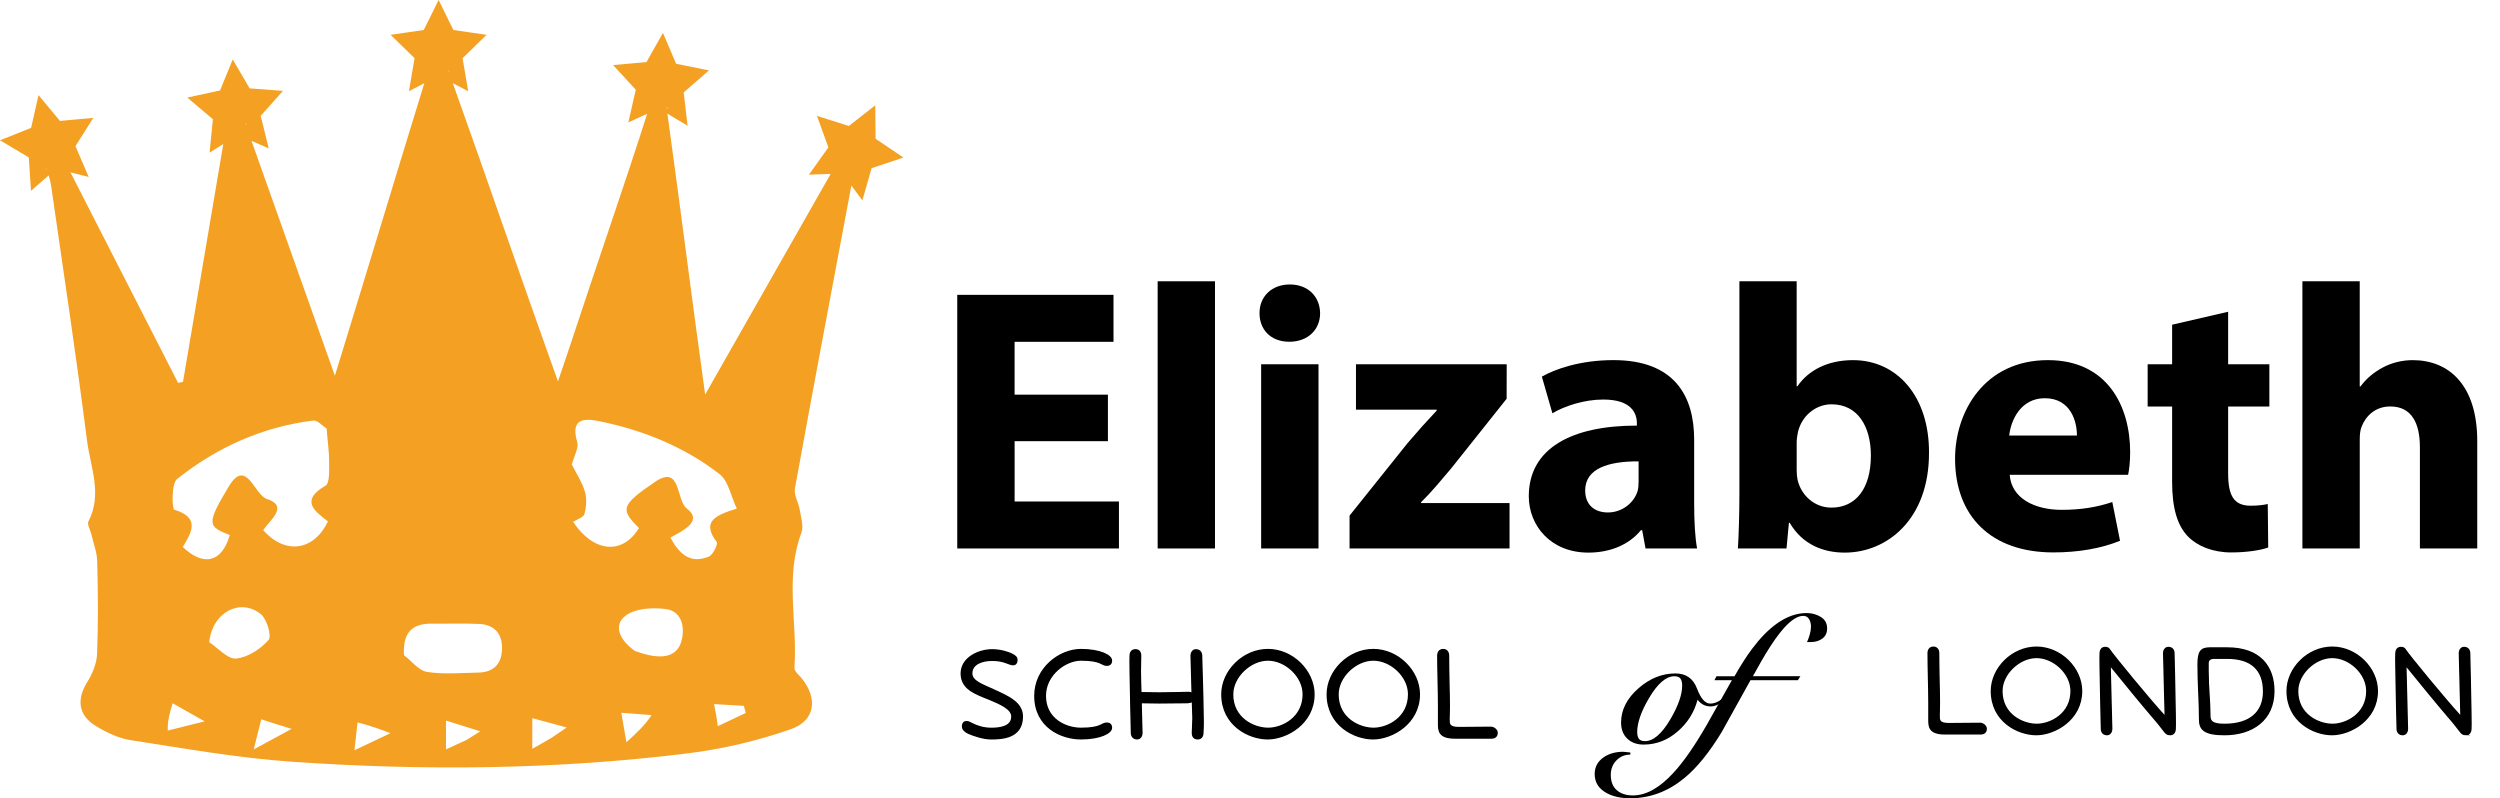 <?xml version="1.0" encoding="UTF-8"?>
<svg id="Layer_1" data-name="Layer 1" xmlns="http://www.w3.org/2000/svg" viewBox="0 0 1679.07 536.15">
  <defs>
    <style>
      .cls-1 {
        stroke: #000;
        stroke-miterlimit: 10;
        strokeWidth: .64px;
      }

      .cls-2, .cls-3 {
        strokeWidth: 0px;
      }

      .cls-3 {
        fill: #f4a022;
      }
    </style>
  </defs>
  <g>
    <path class="cls-3" d="M31.45,114.02c-.84-.08-1.05-.38-.25-.84.08.29.17.55.25.84Z"/>
    <path class="cls-3" d="M165.18,84.04c-.17-.42-.29-.88-.46-1.3,1.39.25,1.35.72.46,1.3Z"/>
    <path class="cls-3" d="M286.89,49.65s-.04.08-.04.13c-.76.04-.84-.04.04-.13Z"/>
    <path class="cls-3" d="M301.52,48.56c-.13-.42-.29-.8-.42-1.22,1.26.5,1.22.88.42,1.22Z"/>
    <path class="cls-3" d="M447.74,72.65c0-.25-.04-.46-.08-.71,2.44,1.22,1.89,1.13.08.71Z"/>
    <path class="cls-3" d="M588.07,93.21l-.21-22.49-17.74,13.87-21.44-6.77,7.69,21.15-13.07,18.33,14.59-.5c-27.79,48.89-55.28,97.2-84.29,148.19-8.83-63.44-16.73-126.54-25.35-188.64l13.54,8.07-2.61-22.37,16.98-14.76-22.07-4.46-8.83-20.73-11.06,19.59-22.41,2.02,15.22,16.56-5,21.95,12.65-5.8c-14.63,46.12-36.03,107.58-50.7,152.48-2.65,8.07-5.42,16.06-9.21,27.28-24.26-67.69-46.92-133.98-70.63-200.33l10.34,5.42-3.78-22.2,16.1-15.68-22.28-3.24-9.92-20.18-9.96,20.18-22.28,3.24,16.1,15.68-3.78,22.2,10.34-5.42c-19.84,64.32-39.52,129.78-60.08,196.5-19.51-54.95-37.59-105.9-56-157.74l11.56,5.04-5.38-21.86,14.97-16.77-22.41-1.68-11.35-19.42-8.53,20.85-21.99,4.75,17.2,14.55-2.23,22.41,9.21-5.72c-9.08,53.85-18.08,106.83-27.07,159.76-1.09.17-2.19.38-3.32.59-24.09-47.13-48.18-94.26-72.27-141.38l12.28,3.11-8.91-20.68,11.98-19-22.37,2.06-14.42-17.32-4.96,21.95L0,94.21l19.34,11.52,1.47,22.45,11.85-10.38c.67,2.19,1.26,4.16,1.56,6.18,8.24,57.26,16.9,114.48,24.22,171.86,2.27,17.83,10.47,35.95.97,54.32-1.05,1.98,1.22,5.59,1.89,8.49,1.43,6.14,3.87,12.32,3.99,18.5.55,20.68.71,41.37-.08,61.97-.25,6.35-3.03,13.24-6.47,18.71-7.36,11.65-6.35,22.49,5.68,29.81,7.19,4.37,15.39,8.28,23.58,9.5,35.73,5.51,71.51,11.9,107.54,14.42,89.08,6.22,178.25,5.38,267-5.67,23.21-2.9,46.54-8.45,68.61-16.14,16.52-5.8,18.2-20.64,7.36-34.1-1.85-2.27-5.13-4.83-4.96-7.11,2.19-30.19-6.56-60.92,4.71-90.77,1.64-4.41-.34-10.38-1.18-15.56-.76-4.79-3.99-9.75-3.2-14.13,12.36-67.9,25.18-135.67,37.92-203.48l7.4,9.96,6.18-21.61,21.36-7.15-18.67-12.61ZM31.19,113.17c.08.29.17.55.25.84-.84-.08-1.05-.38-.25-.84ZM165.18,84.04c-.17-.42-.29-.88-.46-1.3,1.39.25,1.35.72.46,1.3ZM112.67,490.66c-.25-6.56,1.26-11.65,3.28-18.33,5.97,3.36,11.77,6.64,21.53,12.15-10.64,2.65-17.74,4.41-24.8,6.18ZM140.54,431.34c2.02-20.39,21.02-29.89,34.64-18.88,4.12,3.32,7.44,14.84,5.17,17.4-5.34,6.1-14,11.69-21.78,12.44-5.59.55-11.98-7.02-18.04-10.97ZM170.39,503.36c2.27-9,3.7-14.63,5.09-20.26,7.15,2.35,12.28,3.95,20.39,6.43-8.79,4.79-15.3,8.32-25.48,13.83ZM220.25,350.16c-9.33,19.84-28.71,22.62-43.47,5.93,4.25-6.6,17.53-16.1,2.44-20.98-8.53-2.77-13.75-28.04-25.6-8.32-15.47,25.69-13.79,26.74.72,32.58-5.26,18.16-17.36,21.53-31.57,8.03,5.72-9.63,12.07-19.68-5.72-25.06-1.51-.46-2.06-17.53,1.89-20.64,26.74-21.27,57.3-35.02,91.52-39.27,2.69-.34,5.93,3.49,8.91,5.38.67,9.08,1.72,15.47,1.68,21.82-.04,5.72.59,14.8-2.44,16.56-17.03,9.96-7.65,16.9,1.64,23.96ZM301.52,48.56c-.13-.42-.29-.8-.42-1.22,1.26.5,1.22.88.42,1.22ZM286.89,49.65s-.04.08-.04.13c-.76.04-.84-.04.04-.13ZM238.04,503.91c.8-7.15,1.47-12.95,2.1-18.71,7.78,1.93,13.41,3.99,22.16,7.19-9.12,4.37-15.85,7.53-24.26,11.52ZM313.54,496.88c-5.84,2.65-9.75,4.46-14,6.43v-19.34c7.61,2.4,14.08,4.41,23,7.19-4.46,2.82-6.73,4.29-9,5.72ZM321.24,451.73c-11.52.21-23.25,1.3-34.47-.46-5.59-.88-10.3-7.32-15.43-11.23-1.01-16.02,6.27-21.4,19.05-21.19,10.51.13,21.02-.29,31.53.21,10.09.55,15.47,6.43,15.26,16.69-.21,10.22-5.68,15.77-15.93,15.98ZM370.34,495.58c-5.21,3.07-8.62,4.96-12.82,7.32v-20.56c6.77,1.81,13.96,3.74,23.16,6.26-4.75,3.2-7.57,5.09-10.34,6.98ZM447.74,72.65c0-.25-.04-.46-.08-.71,2.44,1.22,1.89,1.13.08.71ZM420.71,498.52c-1.26-7.4-2.19-12.82-3.41-19.8,6.89.55,13.62,1.05,20.35,1.56-4.62,6.94-10.01,11.9-16.94,18.25ZM458.08,428.9c-2.44,12.49-13.33,15.18-31.83,8.2-10.34-7.44-14.5-17.24-6.05-23.63,6.56-4.96,18.16-5.59,27.03-4.41,9.75,1.3,12.74,10.38,10.85,19.84ZM476.07,373.83c-12.11,4.96-19.59-1.22-25.81-12.78,8.7-4.75,22.07-11.1,11.06-19.47-7.53-5.76-3.62-30.1-21.65-17.78-23.29,15.89-22.74,18.5-10.55,30.86-10.89,18.04-30.27,16.69-44.19-4.16,2.69-1.77,7.02-3.03,7.61-5.3,1.26-4.75,1.68-10.38.29-15.01-1.89-6.39-5.76-12.23-8.83-18.29,1.93-6.43,4.75-11.22,3.7-14.88-4.62-15.77,4.04-16.35,15.13-14.08,29.39,6.05,56.84,17.19,80.55,35.57,5.8,4.5,7.4,14.46,11.48,23.12-14.5,4.37-23.84,8.7-13.5,22.41,1.01,1.35-2.52,8.66-5.3,9.8ZM482.08,487.72c-.76-6.1-1.51-9.84-2.48-14.84,6.98.42,13.5.8,20.01,1.18.42,1.6.84,3.2,1.26,4.79-6.26,2.94-12.53,5.93-18.79,8.87Z"/>
    <path class="cls-3" d="M447.65,71.93c.04.25.08.46.08.71,1.81.42,2.35.5-.08-.71ZM301.1,47.34c.13.42.29.8.42,1.22.8-.34.84-.71-.42-1.22ZM286.85,49.78s.04-.08.04-.13c-.88.08-.8.17-.04.13ZM164.72,82.74c.17.42.29.88.46,1.3.88-.59.93-1.05-.46-1.3ZM31.19,113.17c-.8.46-.59.76.25.84-.08-.29-.17-.55-.25-.84Z"/>
  </g>
  <g>
    <g>
      <path class="cls-2" d="M744.12,296.31h-62.68v40.51h70.07v31.55h-108.59v-170.35h104.94v31.55h-66.43v35.49h62.68v31.25Z"/>
      <path class="cls-2" d="M777.51,188.92h38.51v179.45h-38.51v-179.45Z"/>
      <path class="cls-2" d="M886.62,210.32c.05,10.71-7.86,19.21-20.67,19.21s-20.07-8.5-20.02-19.21c-.05-10.99,8.02-19.26,20.36-19.26s20.18,8.23,20.33,19.26ZM847.02,368.37v-123.71h38.52v123.71h-38.52Z"/>
      <path class="cls-2" d="M906.41,346.29l38.97-48.7c7.03-8.23,12.57-14.44,19.58-21.87v-.56h-54.25v-30.5h101.23l-.04,23.15-37.28,46.83c-6.74,7.99-13.15,15.75-20.18,22.67v.56h59.41v30.5h-107.45v-22.08Z"/>
      <path class="cls-2" d="M1105.19,368.37l-2.27-12.29h-.82c-8.07,9.85-20.69,15.07-35.33,15.07-25.19,0-39.99-18.08-39.99-37.85,0-32.23,28.83-47.5,72.6-47.45v-1.58c0-6.57-3.53-15.97-22.65-15.93-12.61,0-25.86,4.29-34.09,9.23l-7.08-24.62c8.62-4.93,25.48-11.09,48.08-11.09,41.18,0,54.21,24.34,54.21,53.39v43.14c0,11.8.63,23.01,1.97,29.96h-34.63ZM1100.53,309.87c-20.23-.11-35.88,4.77-35.88,19.5,0,9.96,6.52,14.81,15.27,14.81,9.41,0,17.37-6.28,19.89-14.21.59-1.99.72-4.38.72-6.57v-13.53Z"/>
      <path class="cls-2" d="M1167.22,368.37c.53-8.18,1.01-22.91,1.01-36.95v-142.5h38.46v70.49h.51c7.34-10.64,20.17-17.53,37.33-17.53,29.73,0,51.34,24.56,51.04,62.46,0,44.56-28.23,66.81-56.58,66.81-14.46,0-28.37-5.36-36.98-20.01h-.53l-1.62,17.23h-32.64ZM1206.7,315.87c0,2.46.23,4.76.68,6.75,2.54,10.27,11.4,18.31,22.64,18.31,16.33,0,26.52-12.73,26.52-34.97,0-19.24-8.6-34.42-26.46-34.42-10.59,0-20.15,7.77-22.6,18.97-.47,2.19-.78,4.64-.78,7.11v18.23Z"/>
      <path class="cls-2" d="M1349.77,318.88c1.15,15.96,16.92,23.54,34.87,23.54,13.01,0,23.67-1.75,34.04-5.24l5.19,26.02c-12.8,5.22-28.24,7.82-44.82,7.82-41.9,0-65.97-24.41-65.97-62.96,0-31.43,19.6-66.19,62.35-66.19,40.09,0,55.24,31.16,55.24,61.77,0,6.7-.7,12.38-1.38,15.23h-79.52ZM1394.92,292.53c.07-9.26-4.07-25.07-21.57-25.07-16.25,0-22.83,14.84-23.9,25.07h45.46Z"/>
      <path class="cls-2" d="M1496.48,209.38v35.28h27.69v28.37h-27.69v44.82c0,14.92,3.71,21.8,15.18,21.8,4.96,0,8.79-.52,11.43-1.15l.31,29.22c-4.96,1.79-14.15,3.31-24.92,3.31-12.43,0-22.8-4.33-28.99-10.74-7.14-7.33-10.63-19.1-10.63-36.66v-50.6h-16.44v-28.37h16.44v-26.58l37.62-8.7Z"/>
      <path class="cls-2" d="M1546.34,188.92h38.52v70.64h.51c4.02-5.42,8.95-9.53,15.06-12.77,5.71-3.1,12.89-4.91,20.02-4.91,24.56,0,43.34,17.01,43.34,54.32v72.17h-38.51v-67.96c0-16.28-5.6-27.42-19.87-27.42-10.26,0-16.55,6.55-19.29,13.58-.96,2.31-1.24,5.62-1.24,8.4v73.38h-38.52v-179.45Z"/>
    </g>
    <g>
      <g>
        <path class="cls-1" d="M682.95,443.25c0,2.43-1.39,3.12-2.43,3.12-1.39,0-2.95-.69-4.34-1.21-2.77-1.04-5.38-1.73-9.89-1.73-6.76,0-13.7,2.43-13.7,8.85,0,5.37,7.29,7.63,14.75,11.1,9.37,4.33,19.25,8.33,19.25,17.87,0,14.4-13.7,14.92-20.99,14.92-4.86,0-11.45-2.08-15.26-3.81-1.91-.87-3.82-2.43-3.82-4.34,0-2.43,1.21-3.3,2.6-3.3s2.43.69,4.17,1.56c3.12,1.56,7.46,2.95,12.32,2.95s14.05-.52,14.05-7.98c0-5.2-7.63-8.5-15.09-11.63-9.54-3.81-18.91-6.94-18.91-17.34s11.62-15.79,20.64-15.79c5.2,0,10.41,1.39,13.7,3.12,1.73.87,2.95,1.91,2.95,3.64Z"/>
        <path class="cls-1" d="M695.09,467.37c0-18.73,16.65-31.05,30.88-31.05,13.01,0,20.47,3.99,20.47,7.29,0,2.08-1.04,3.12-3.12,3.12-3.64,0-3.3-3.47-17.35-3.47-10.23,0-23.94,9.72-23.94,24.11,0,15.61,13.7,21.85,23.94,21.85,14.05,0,13.7-3.47,17.35-3.47,2.08,0,3.12,1.04,3.12,3.13,0,3.3-7.46,7.28-20.47,7.28s-30.88-7.81-30.88-28.79Z"/>
        <path class="cls-1" d="M804.38,496.16c-2.6,0-3.47-1.73-3.47-3.99,0-2.6.35-6.07.35-9.89l-.35-11.45c-.7.69-2.08,1.04-4.34,1.04-2.6,0-12.14.17-17.87.17-2.43,0-8.15-.17-12.32-.17.17,10.06.52,18.73.52,20.29,0,2.43-1.39,3.99-3.12,3.99-2.43,0-3.82-1.56-3.82-3.99,0-1.04-.69-26.54-.87-41.63-.17-5.38,0-9.37,0-9.89,0-2.6,1.22-4.16,3.47-4.16,2.6,0,3.47,1.73,3.47,3.99,0,2.6-.17,6.07-.17,9.89,0,4.68.17,9.89.35,14.92,3.82,0,9.02.17,12.49.17,6.42,0,19.43-.34,19.43-.34,1.21,0,2.08.34,2.6.87-.35-12.14-.69-23.59-.69-25.5,0-2.43,1.39-3.99,3.12-3.99,2.43,0,3.82,1.56,3.82,3.99,0,1.04.87,26.54,1.04,41.64.17,5.37-.17,9.37-.17,9.89,0,2.6-1.21,4.16-3.47,4.16Z"/>
        <path class="cls-1" d="M882.45,466.32c0,19.6-18.39,29.84-31.05,29.84s-30.71-9.19-30.71-29.84c0-15.61,14.22-30.01,30.88-30.01s30.88,14.4,30.88,30.01ZM827.81,466.32c0,16.31,14.4,22.9,23.94,22.9s23.59-7.11,23.59-22.9c0-12.14-11.97-23.07-23.76-23.07s-23.76,11.28-23.76,23.07Z"/>
        <path class="cls-1" d="M953.23,466.32c0,19.6-18.39,29.84-31.05,29.84s-30.71-9.19-30.71-29.84c0-15.61,14.22-30.01,30.88-30.01s30.88,14.4,30.88,30.01ZM898.59,466.32c0,16.31,14.4,22.9,23.94,22.9s23.59-7.11,23.59-22.9c0-12.14-11.97-23.07-23.76-23.07s-23.76,11.28-23.76,23.07Z"/>
        <path class="cls-1" d="M965.72,440.31c0-2.08,1.04-3.99,3.64-3.99,1.91,0,3.47,1.39,3.47,3.99,0,12.49.52,24.98.52,34,0,3.47-.17,7.28-.17,8.67,0,3.12-.17,5.72,6.59,5.72,7.63,0,21.69-.17,21.69-.17,1.56,0,3.99,1.56,3.99,3.64,0,2.43-1.56,3.47-3.82,3.47h-24.46c-11.1,0-10.93-5.2-10.93-10.06v-11.28c0-11.28-.52-22.38-.52-34Z"/>
      </g>
      <g>
        <path class="cls-1" d="M1295.04,438.64c0-2.04,1.02-3.91,3.56-3.91,1.87,0,3.4,1.36,3.4,3.91,0,12.23.51,24.47.51,33.3,0,3.4-.17,7.14-.17,8.5,0,3.06-.17,5.61,6.46,5.61,7.47,0,21.24-.17,21.24-.17,1.53,0,3.91,1.53,3.91,3.56,0,2.38-1.53,3.4-3.74,3.4h-23.95c-10.87,0-10.71-5.1-10.71-9.86v-11.04c0-11.04-.51-21.92-.51-33.3Z"/>
        <path class="cls-1" d="M1398.01,464.12c0,19.2-18.01,29.22-30.42,29.22s-30.07-9-30.07-29.22c0-15.3,13.93-29.4,30.24-29.4s30.25,14.1,30.25,29.4ZM1344.49,464.12c0,15.97,14.11,22.43,23.45,22.43s23.11-6.97,23.11-22.43c0-11.9-11.72-22.6-23.28-22.6s-23.28,11.04-23.28,22.6Z"/>
        <path class="cls-1" d="M1457.48,493.35c-1.7,0-2.55-.68-3.4-1.7-1.7-2.04-3.57-4.76-5.95-7.48-7.81-9-23.11-27.69-30.92-37.38v1.7c.34,15.8,1.02,38.23,1.02,40.95,0,2.38-1.36,3.91-3.06,3.91-2.38,0-3.74-1.53-3.74-3.91,0-1.02-.68-26-.85-40.78-.17-5.27,0-9.18,0-9.68,0-2.55,1.19-4.08,3.4-4.08,1.36,0,2.21.51,2.72,1.36,2.89,4.42,27.02,33.64,36.36,43.84l1.19,1.36v-1.7c-.34-15.8-1.02-38.23-1.02-40.95,0-2.38,1.36-3.91,3.06-3.91,2.38,0,3.74,1.53,3.74,3.91,0,1.02.68,26,.85,40.78.17,5.27,0,9.18,0,9.68,0,2.55-1.19,4.08-3.4,4.08Z"/>
        <path class="cls-1" d="M1484.16,435.24h11.72c21.92,0,31.26,12.4,31.26,28.89,0,19.37-14.44,29.22-33.13,29.22-13.59,0-16.65-3.56-16.65-10.02,0-11.9-1.02-23.79-1.02-36.87,0-8.67,1.7-11.22,7.82-11.22ZM1482.97,452.23c0,9,1.19,18.52,1.19,28.55,0,3.74,1.7,5.78,9.85,5.78,17.33,0,26.33-8.33,26.33-22.09,0-14.78-8.33-22.43-24.47-22.43h-9.18c-1.36,0-3.73.68-3.73,3.23v6.97Z"/>
        <path class="cls-1" d="M1596.64,464.12c0,19.2-18.01,29.22-30.42,29.22s-30.07-9-30.07-29.22c0-15.3,13.93-29.4,30.24-29.4s30.25,14.1,30.25,29.4ZM1543.11,464.12c0,15.97,14.11,22.43,23.45,22.43s23.11-6.97,23.11-22.43c0-11.9-11.72-22.6-23.28-22.6s-23.28,11.04-23.28,22.6Z"/>
        <path class="cls-1" d="M1656.1,493.35c-1.7,0-2.55-.68-3.4-1.7-1.7-2.04-3.56-4.76-5.94-7.48-7.82-9-23.11-27.69-30.93-37.38v1.7c.34,15.8,1.02,38.23,1.02,40.95,0,2.38-1.36,3.91-3.06,3.91-2.38,0-3.74-1.53-3.74-3.91,0-1.02-.68-26-.85-40.78-.17-5.27,0-9.18,0-9.68,0-2.55,1.19-4.08,3.4-4.08,1.36,0,2.21.51,2.72,1.36,2.89,4.42,27.02,33.64,36.36,43.84l1.18,1.36v-1.7c-.34-15.8-1.02-38.23-1.02-40.95,0-2.38,1.36-3.91,3.06-3.91,2.38,0,3.74,1.53,3.74,3.91,0,1.02.68,26,.85,40.78.17,5.27,0,9.18,0,9.68,0,2.55-1.19,4.08-3.4,4.08Z"/>
      </g>
      <g>
        <path class="cls-2" d="M1162.3,465.92c-2.72,3.23-5.27,5.52-7.65,6.88-1.95,1.11-3.91,1.66-5.86,1.66-3.4,0-6.29-1.49-8.67-4.46-2.21,8.41-6.69,15.53-13.45,21.35-6.75,5.82-14.34,8.73-22.75,8.73-4.59,0-8.26-1.34-11.02-4.01-2.76-2.68-4.14-6.27-4.14-10.77,0-8.58,3.95-16.31,11.85-23.19,7.56-6.54,15.76-9.82,24.6-9.82,7.14,0,11.98,3.38,14.53,10.13s5.52,10.13,8.92,10.13c1.87,0,3.78-.56,5.74-1.66,1.95-1.1,4.25-3.23,6.88-6.37l1.02,1.4ZM1129.79,460.42c0-2.03-.38-3.58-1.15-4.64s-2.12-1.59-4.08-1.59c-5.61,0-11.3,4.91-17.08,14.74-5.27,8.98-7.9,16.57-7.9,22.75,0,1.95.38,3.45,1.15,4.51.76,1.06,2.12,1.59,4.08,1.59,5.61,0,11.3-4.91,17.08-14.74,5.27-8.98,7.9-16.52,7.9-22.62Z"/>
        <path class="cls-2" d="M1175.67,456.87c-6.46,11.56-12.87,23.11-19.24,34.66-8.41,13.85-16.82,24.22-25.23,31.1-10.96,9.01-23.07,13.51-36.33,13.51-6.2,0-11.43-1.15-15.68-3.44-5.44-2.89-8.16-7.18-8.16-12.87,0-4.76,2.08-8.54,6.24-11.35,3.57-2.38,7.9-3.57,13-3.57l4.72.48v1.43c-3.74,0-6.86,1.3-9.37,3.9-2.5,2.6-3.76,5.83-3.76,9.67,0,4.53,1.34,7.96,4.01,10.31,2.68,2.35,6.31,3.52,10.9,3.52,8.84,0,17.93-5.1,27.28-15.3,6.8-7.39,14.28-18.18,22.43-32.37,5.52-9.85,11.09-19.75,16.7-29.69h-11.73l1.4-2.68h12.11c4.25-7.48,8.2-13.64,11.85-18.49,5.35-7.13,10.79-12.7,16.32-16.69,6.71-4.84,13.47-7.27,20.26-7.27,3.49,0,6.65.87,9.49,2.61,2.85,1.75,4.27,4.32,4.27,7.71,0,2.98-1.06,5.25-3.19,6.82-2.13,1.58-4.71,2.36-7.77,2.36h-2.55c.73-1.57,1.36-3.3,1.89-5.21.52-1.91.79-3.65.79-5.22,0-1.82-.42-3.47-1.27-4.95-.85-1.48-2.16-2.21-3.94-2.21-3.73,0-8.05,2.72-12.96,8.18-3.73,4.18-7.84,9.97-12.32,17.39-1.19,1.88-4.02,6.87-8.52,14.96h31.87l-1.66,2.68h-31.87Z"/>
      </g>
    </g>
  </g>
</svg>